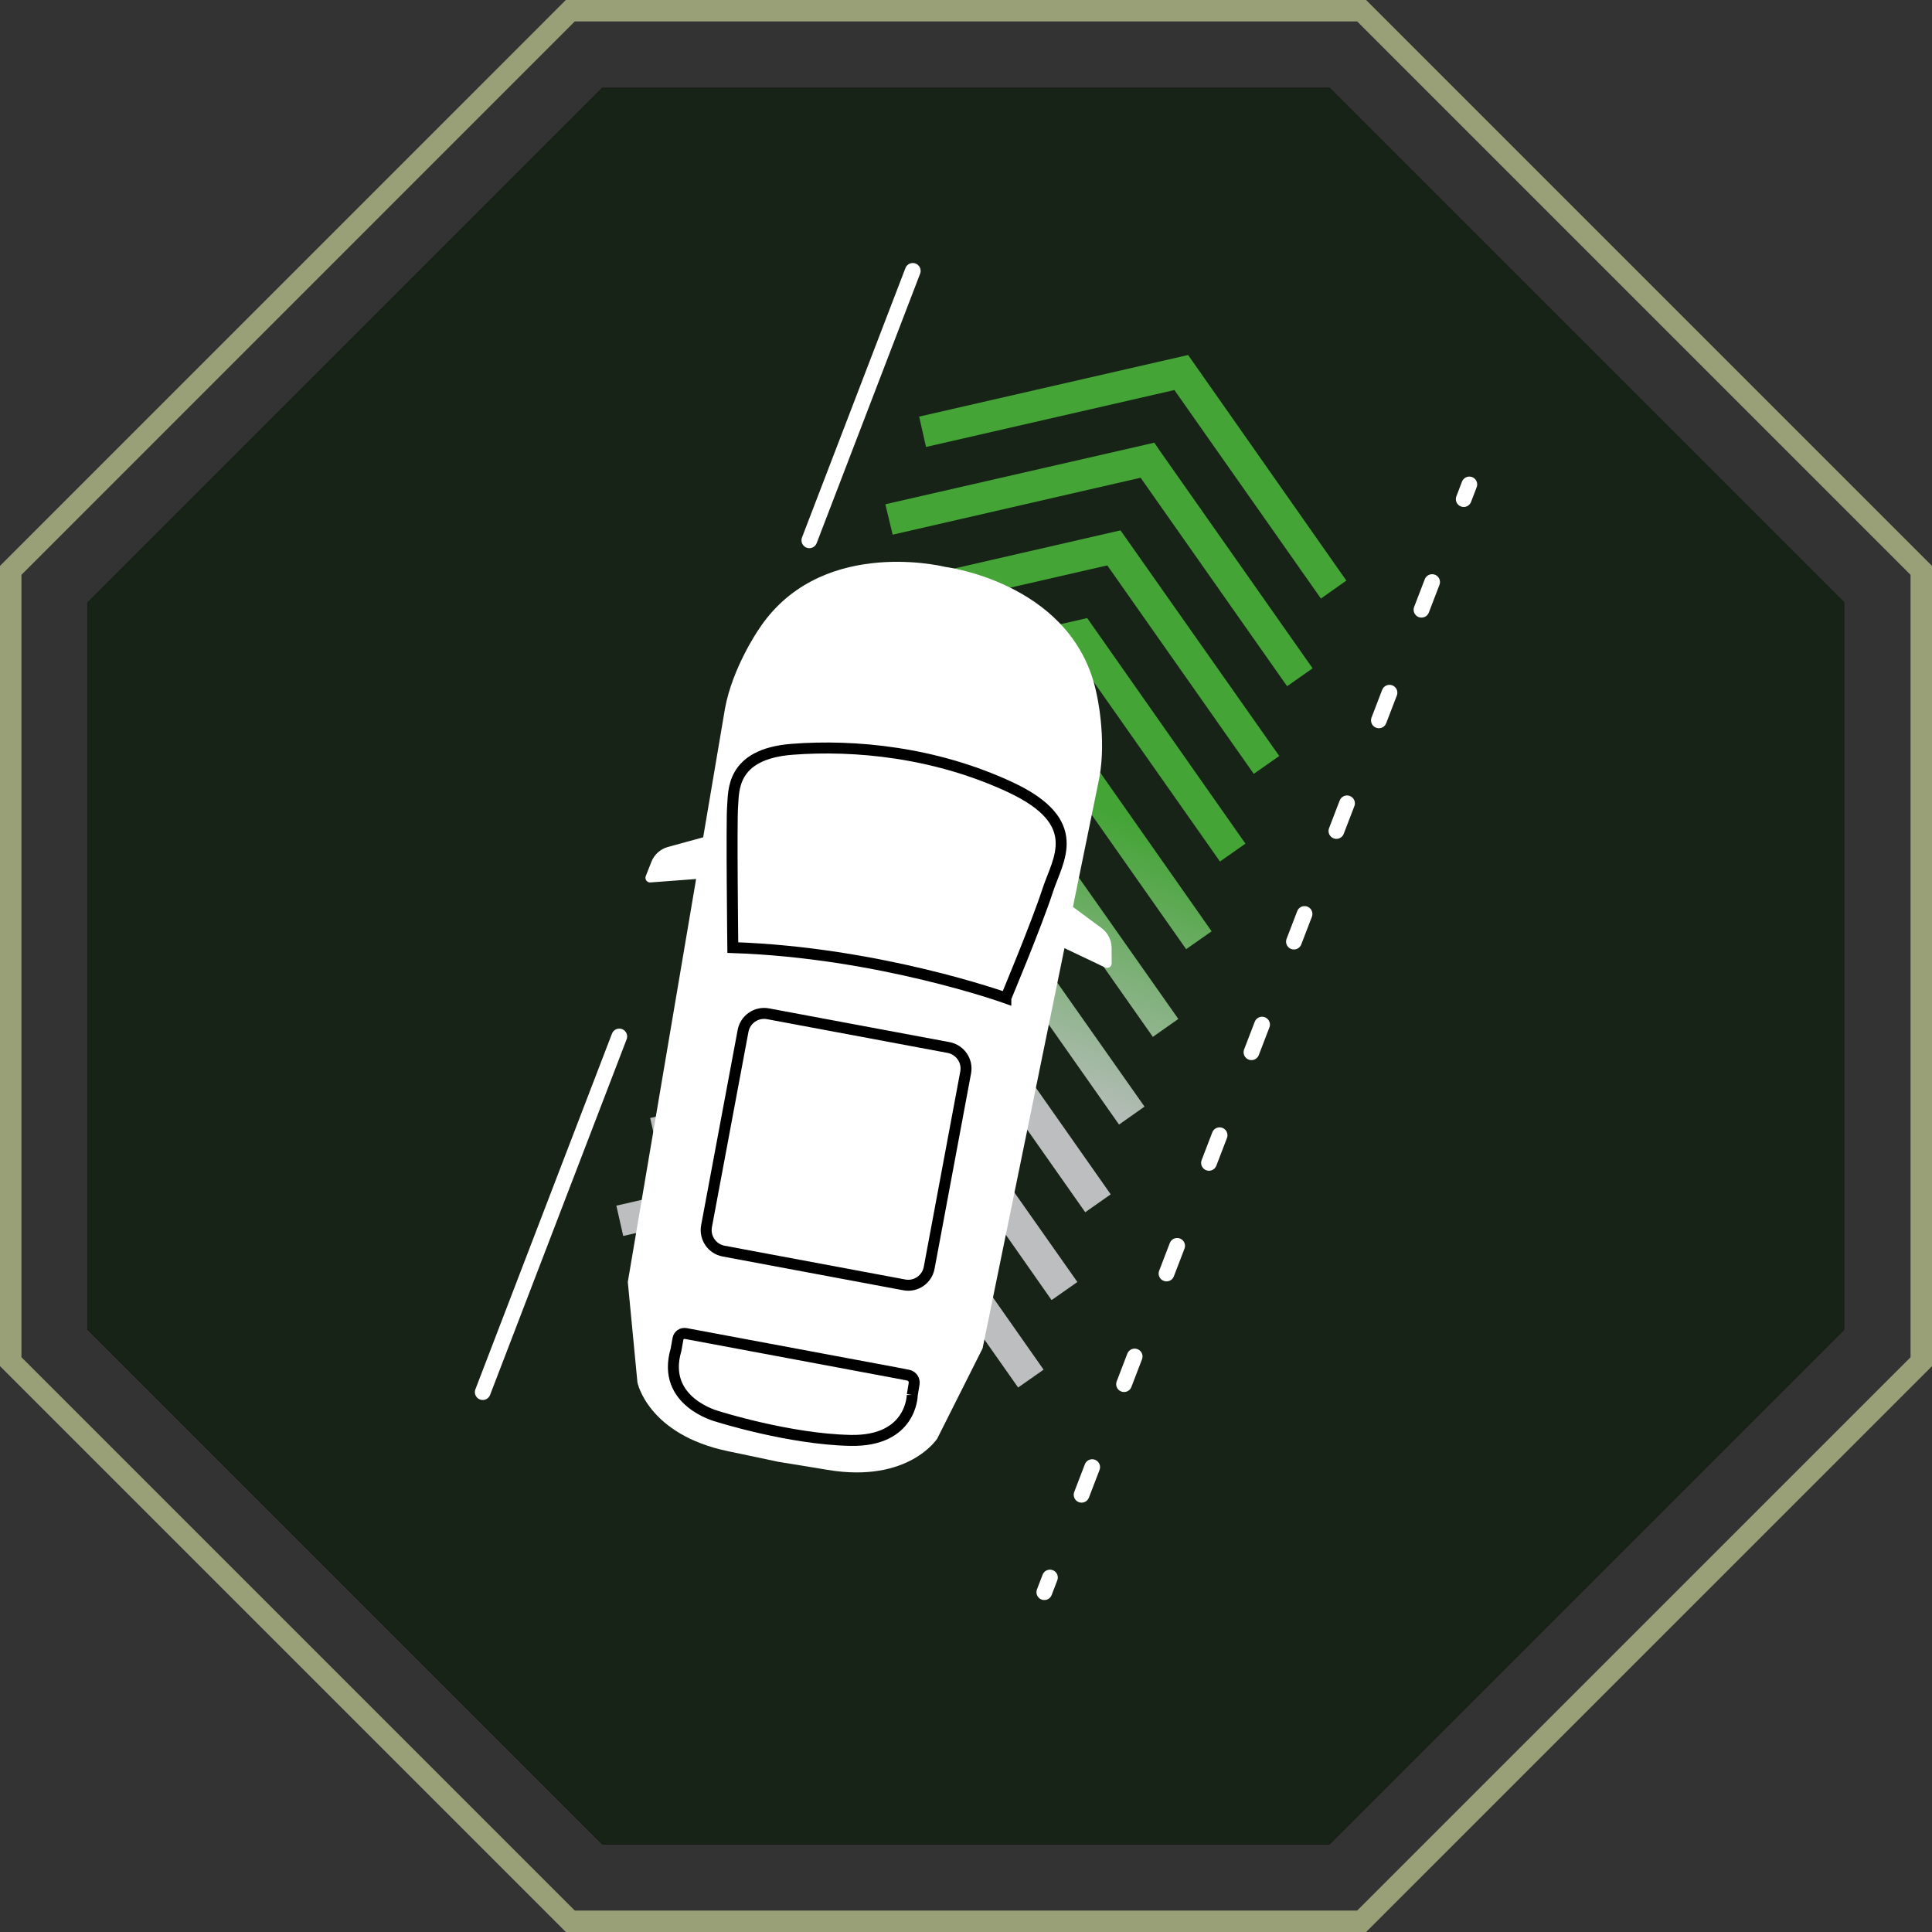 <?xml version="1.0" encoding="UTF-8"?>
<svg xmlns="http://www.w3.org/2000/svg" xmlns:xlink="http://www.w3.org/1999/xlink" viewBox="0 0 800 800">
  <rect x="0" y="0" width="800" height="800" fill="#333333" stroke="none"/>
  <defs>
    <style>
      .cls-1 {
        stroke-dasharray: 0 0 12.27 36.8;
      }

      .cls-1, .cls-2, .cls-3, .cls-4, .cls-5, .cls-6 {
        fill: none;
      }

      .cls-1, .cls-2, .cls-4, .cls-5, .cls-6 {
        stroke-miterlimit: 10;
      }

      .cls-1, .cls-2, .cls-5 {
        stroke: #fff;
        stroke-linecap: round;
        stroke-width: 6.51px;
      }

      .cls-2 {
        stroke-dasharray: 0 0 0 0 12.27 36.8 12.27 36.8;
      }

      .cls-7 {
        clip-path: url(#clippath);
      }

      .cls-3, .cls-8, .cls-9, .cls-10, .cls-11, .cls-12, .cls-13, .cls-14, .cls-15, .cls-16, .cls-17, .cls-18, .cls-19, .cls-20, .cls-21, .cls-22, .cls-23, .cls-24, .cls-25 {
        stroke-width: 0px;
      }

      .cls-26 {
        mask: url(#mask);
      }

      .cls-4 {
        stroke: #000;
        stroke-width: 4.54px;
      }

      .cls-8 {
        fill: url(#linear-gradient);
      }

      .cls-9 {
        fill: url(#radial-gradient);
      }

      .cls-10 {
        fill: url(#linear-gradient-10);
      }

      .cls-27 {
        clip-path: url(#clippath-1);
      }

      .cls-28 {
        clip-path: url(#clippath-4);
      }

      .cls-29 {
        clip-path: url(#clippath-3);
      }

      .cls-30 {
        clip-path: url(#clippath-2);
      }

      .cls-31 {
        clip-path: url(#clippath-7);
      }

      .cls-32 {
        clip-path: url(#clippath-8);
      }

      .cls-33 {
        clip-path: url(#clippath-6);
      }

      .cls-34 {
        clip-path: url(#clippath-5);
      }

      .cls-35 {
        clip-path: url(#clippath-9);
      }

      .cls-36 {
        clip-path: url(#clippath-14);
      }

      .cls-37 {
        clip-path: url(#clippath-13);
      }

      .cls-38 {
        clip-path: url(#clippath-12);
      }

      .cls-39 {
        clip-path: url(#clippath-10);
      }

      .cls-40 {
        clip-path: url(#clippath-15);
      }

      .cls-41 {
        clip-path: url(#clippath-17);
      }

      .cls-42 {
        clip-path: url(#clippath-16);
      }

      .cls-43 {
        clip-path: url(#clippath-11);
      }

      .cls-11 {
        fill: url(#radial-gradient-2);
      }

      .cls-12 {
        fill: url(#radial-gradient-3);
      }

      .cls-13 {
        fill: url(#radial-gradient-4);
      }

      .cls-14 {
        fill: url(#radial-gradient-5);
      }

      .cls-15 {
        fill: url(#linear-gradient-4);
      }

      .cls-16 {
        fill: url(#linear-gradient-2);
      }

      .cls-17 {
        fill: url(#linear-gradient-3);
      }

      .cls-18 {
        fill: url(#linear-gradient-8);
      }

      .cls-19 {
        fill: url(#linear-gradient-9);
      }

      .cls-20 {
        fill: url(#linear-gradient-7);
      }

      .cls-21 {
        fill: url(#linear-gradient-5);
      }

      .cls-22 {
        fill: url(#linear-gradient-6);
      }

      .cls-6 {
        stroke: #99a078;
        stroke-width: 8.89px;
      }

      .cls-24 {
        fill: #172316;
      }

      .cls-25 {
        fill: #fff;
      }
    </style>
    <clipPath id="clippath">
      <path class="cls-3" d="m-706.93,516.93v-240.33l169.81-169.93h240.41l170.01,169.93v240.33l-170.01,169.93h-240.41l-169.81-169.93Zm156.83-441.73l-188.48,188.35v266.4l188.48,188.38h266.38l188.27-188.38v-266.4l-188.27-188.35h-266.38Z"/>
    </clipPath>
    <radialGradient id="radial-gradient" cx="3606.32" cy="781.99" fx="3606.32" fy="781.99" r="20.29" gradientTransform="translate(-18872.06 -84799.96) rotate(90) scale(23.62 -23.62)" gradientUnits="userSpaceOnUse">
      <stop offset="0" stop-color="#bcbec0"/>
      <stop offset=".18" stop-color="#bcbec0"/>
      <stop offset=".52" stop-color="#44a436"/>
      <stop offset="1" stop-color="#44a436"/>
    </radialGradient>
    <clipPath id="clippath-1">
      <path class="cls-3" d="m-657.43,496.34v-199.17l141-140.82h199.03l141,140.82v199.17l-141,140.84h-199.03l-141-140.84Zm127.82-371.48l-159.26,159.28v225.24l159.26,159.26h225.4l159.26-159.26v-225.24l-159.26-159.28h-225.4Z"/>
    </clipPath>
    <radialGradient id="radial-gradient-2" cx="3606.32" cy="781.99" fx="3606.32" fy="781.99" r="20.29" gradientTransform="translate(-18872.11 -84800.02) rotate(90) scale(23.62 -23.62)" xlink:href="#radial-gradient"/>
    <clipPath id="clippath-2">
      <path class="cls-3" d="m-607.73,475.77v-158l111.79-111.75h158.05l111.79,111.75v158l-111.79,111.73h-158.05l-111.79-111.73Zm98.8-301.2l-130.25,130.15v184.09l130.25,130.15h184.01l130.25-130.15v-184.09l-130.25-130.15h-184.01Z"/>
    </clipPath>
    <radialGradient id="radial-gradient-3" cx="3606.32" cy="781.99" fx="3606.32" fy="781.99" r="20.29" gradientTransform="translate(-18871.93 -84800.06) rotate(90) scale(23.62 -23.62)" xlink:href="#radial-gradient"/>
    <clipPath id="clippath-3">
      <polygon class="cls-3" points="255.22 499.24 258.06 511.79 360.92 488.24 421.58 574.54 432.13 567.14 366.6 473.74 366.39 473.74 255.22 499.24"/>
    </clipPath>
    <linearGradient id="linear-gradient" x1="3843.35" y1="1181.09" x2="3863.63" y2="1181.09" gradientTransform="translate(74966.88 23340.25) rotate(-180) scale(19.32)" gradientUnits="userSpaceOnUse">
      <stop offset="0" stop-color="#44a436"/>
      <stop offset=".39" stop-color="#44a436"/>
      <stop offset=".71" stop-color="#bcbec0"/>
      <stop offset="1" stop-color="#bcbec0"/>
    </linearGradient>
    <clipPath id="clippath-4">
      <polygon class="cls-3" points="269.22 462.94 272.06 475.5 374.91 451.93 435.37 538.25 435.57 538.25 446.12 530.85 380.39 437.42 269.22 462.94"/>
    </clipPath>
    <linearGradient id="linear-gradient-2" x1="3843.35" y1="1181.09" x2="3863.63" y2="1181.09" gradientTransform="translate(74942.07 23303.55) rotate(180) scale(19.32)" xlink:href="#linear-gradient"/>
    <clipPath id="clippath-5">
      <polygon class="cls-3" points="390.13 402.1 283.01 426.63 285.85 439.21 388.71 415.63 449.37 501.96 459.92 494.55 396.83 404.68 394.39 401.13 390.13 402.1"/>
    </clipPath>
    <linearGradient id="linear-gradient-3" x1="3843.35" y1="1181.1" x2="3863.63" y2="1181.1" gradientTransform="translate(74916.7 23268.47) rotate(-180) scale(19.32)" xlink:href="#linear-gradient"/>
    <clipPath id="clippath-6">
      <polygon class="cls-3" points="297.01 390.31 297.01 390.33 299.85 402.89 402.71 379.34 463.37 465.66 473.92 458.22 408.19 364.83 408.19 364.81 297.01 390.31"/>
    </clipPath>
    <linearGradient id="linear-gradient-4" x1="3843.35" y1="1181.09" x2="3863.63" y2="1181.09" gradientTransform="translate(74891.86 23231.87) rotate(-180) scale(19.32)" xlink:href="#linear-gradient"/>
    <clipPath id="clippath-7">
      <polygon class="cls-3" points="311.01 354.02 313.85 366.58 313.85 366.6 416.71 343.02 477.37 429.35 487.92 421.92 422.19 328.52 311.01 354.02"/>
    </clipPath>
    <linearGradient id="linear-gradient-5" x1="3843.35" y1="1181.09" x2="3863.63" y2="1181.09" gradientTransform="translate(74867.18 23194.76) rotate(180) scale(19.32)" xlink:href="#linear-gradient"/>
    <clipPath id="clippath-8">
      <polygon class="cls-3" points="431.92 293.18 324.8 317.72 327.65 330.28 430.5 306.73 491.16 393.03 501.71 385.63 438.62 295.75 436.18 292.22 431.92 293.18"/>
    </clipPath>
    <linearGradient id="linear-gradient-6" x1="3843.35" y1="1181.1" x2="3863.63" y2="1181.1" gradientTransform="translate(74842.07 23158.82) rotate(-180) scale(19.32)" xlink:href="#linear-gradient"/>
    <clipPath id="clippath-9">
      <polygon class="cls-3" points="338.8 281.43 341.64 293.99 444.5 270.43 505.16 356.74 515.71 349.33 450.18 255.93 338.8 281.43"/>
    </clipPath>
    <linearGradient id="linear-gradient-7" x1="3843.35" y1="1181.09" x2="3863.63" y2="1181.09" gradientTransform="translate(74817.17 23122.46) rotate(-180) scale(19.32)" xlink:href="#linear-gradient"/>
    <clipPath id="clippath-10">
      <polygon class="cls-3" points="352.8 245.11 352.8 245.11 355.64 257.69 458.5 234.12 519.16 320.44 529.71 313.04 463.98 219.61 352.8 245.11"/>
    </clipPath>
    <linearGradient id="linear-gradient-8" x1="3843.35" y1="1181.09" x2="3863.63" y2="1181.09" gradientTransform="translate(74792.45 23085.45) rotate(180) scale(19.32)" xlink:href="#linear-gradient"/>
    <clipPath id="clippath-11">
      <polygon class="cls-3" points="473.71 184.29 366.6 208.8 366.6 208.82 369.64 221.4 472.3 197.82 532.96 284.15 543.51 276.74 543.51 276.72 480.41 186.87 477.98 183.32 477.98 183.3 473.71 184.29"/>
    </clipPath>
    <linearGradient id="linear-gradient-9" x1="3843.35" y1="1181.1" x2="3863.63" y2="1181.1" gradientTransform="translate(74767.33 23049.56) rotate(180) scale(19.32)" xlink:href="#linear-gradient"/>
    <clipPath id="clippath-12">
      <polygon class="cls-3" points="380.6 172.51 383.44 185.06 383.44 185.08 486.29 161.51 546.95 247.83 546.95 247.85 557.5 240.41 491.97 147 380.6 172.51"/>
    </clipPath>
    <linearGradient id="linear-gradient-10" x1="3843.35" y1="1181.1" x2="3863.63" y2="1181.1" gradientTransform="translate(74742.15 23014.09) rotate(-180) scale(19.32)" xlink:href="#linear-gradient"/>
    <clipPath id="clippath-13">
      <polygon class="cls-3" points="249.34 36.38 36.52 249.37 36.52 550.63 249.34 763.64 550.61 763.64 763.62 550.63 763.62 249.37 550.61 36.38 249.34 36.38"/>
    </clipPath>
    <clipPath id="clippath-14">
      <path class="cls-3" d="m863.73,395.27c0,193.35,156.72,350.11,350.07,350.11s350.17-156.77,350.17-350.11S1407.15,45.18,1213.8,45.18s-350.07,156.75-350.07,350.09"/>
    </clipPath>
    <clipPath id="clippath-15">
      <path class="cls-3" d="m1082.74-171.92c-.61-3.08-2.64-5.7-5.48-7.08l-13.19-6.41,1.01-52.65c0-16.49-7.3-32.99-7.3-32.99-16.64-40.94-66.14-39.12-69.18-38.95-3.04-.16-52.57-1.99-69.18,38.95,0,0-7.26,16.49-7.26,32.99l.89,52.79-12.86,6.27c-2.84,1.38-4.85,4-5.44,7.08l-1.18,6.05c-.24,1.36.97,2.5,2.31,2.15l17.45-4.63,2.78,163.97,11.22,38.95s7.93,19.8,40.98,20.45c11.16.22,17.04.39,20.09.47v.02h.41v-.02c2.84-.08,8.93-.24,20.09-.47,33.07-.65,40.98-20.45,40.98-20.45l11.16-38.95,2.84-164.05,17.65,4.71c1.42.34,2.64-.79,2.43-2.15l-1.22-6.05Z"/>
    </clipPath>
    <clipPath id="clippath-16">
      <polygon class="cls-3" points="898.42 -342.73 1143.4 -302.19 1079.09 86.24 834.13 45.71 898.42 -342.73"/>
    </clipPath>
    <clipPath id="clippath-17">
      <rect class="cls-3" x="791.89" y="-252.38" width="393.72" height="248.27" transform="translate(953.83 868.18) rotate(-80.6)"/>
    </clipPath>
    <radialGradient id="radial-gradient-4" cx="3703.58" cy="936.61" fx="3703.58" fy="936.61" r="20.29" gradientTransform="translate(-47140.33 -188475.28) rotate(90) scale(50.93 -50.93)" gradientUnits="userSpaceOnUse">
      <stop offset="0" stop-color="#fff"/>
      <stop offset=".44" stop-color="#fff"/>
      <stop offset=".77" stop-color="#000"/>
      <stop offset="1" stop-color="#000"/>
    </radialGradient>
    <mask id="mask" x="765.02" y="-392.55" width="447.49" height="528.62" maskUnits="userSpaceOnUse">
      <g class="cls-41">
        <rect class="cls-13" x="751.89" y="-315.8" width="473.71" height="375.13" transform="translate(953.81 868.17) rotate(-80.6)"/>
      </g>
    </mask>
    <radialGradient id="radial-gradient-5" cx="3703.58" cy="936.61" fx="3703.58" fy="936.61" r="20.29" gradientTransform="translate(-47140.35 -188475.32) rotate(90) scale(50.93 -50.93)" gradientUnits="userSpaceOnUse">
      <stop offset="0" stop-color="blue"/>
      <stop offset=".44" stop-color="#448cff"/>
      <stop offset=".77" stop-color="#000"/>
      <stop offset="1" stop-color="#000"/>
    </radialGradient>
  </defs>
  <g id="_360_camera" data-name="360 camera">
    <g>
      <g class="cls-7">
        <rect class="cls-9" x="-871.74" y="-57.96" width="909.44" height="909.44" transform="translate(-394.76 -178.41) rotate(-44.21)"/>
      </g>
      <g class="cls-27">
        <rect class="cls-11" x="-801.44" y="12.23" width="769.05" height="769.05" transform="translate(-394.73 -178.35) rotate(-44.21)"/>
      </g>
      <g class="cls-30">
        <rect class="cls-12" x="-731.16" y="82.52" width="628.49" height="628.49" transform="translate(-394.73 -178.34) rotate(-44.21)"/>
      </g>
    </g>
  </g>
  <g id="lane_assist" data-name="lane assist">
    <g>
      <polygon class="cls-23" points="249.34 36.38 550.59 36.38 763.61 249.4 763.61 550.65 550.59 763.67 249.34 763.67 36.32 550.65 36.32 249.4 249.34 36.38"/>
      <polygon class="cls-24" points="249.34 36.38 36.34 249.37 36.34 550.63 249.34 763.64 550.59 763.64 763.61 550.63 763.61 249.37 550.59 36.38 249.34 36.38"/>
      <g class="cls-29">
        <rect class="cls-8" x="264.92" y="423.5" width="157.51" height="201.28" transform="translate(-268.81 657.15) rotate(-69)"/>
      </g>
      <g class="cls-28">
        <rect class="cls-16" x="278.9" y="387.19" width="157.53" height="201.29" transform="translate(-225.94 646.92) rotate(-69)"/>
      </g>
      <g class="cls-34">
        <rect class="cls-17" x="292.7" y="350.9" width="157.53" height="201.29" transform="translate(-183.2 636.52) rotate(-69)"/>
      </g>
      <g class="cls-33">
        <rect class="cls-15" x="306.69" y="314.59" width="157.55" height="201.3" transform="translate(-140.33 626.29) rotate(-69)"/>
      </g>
      <g class="cls-31">
        <rect class="cls-21" x="320.7" y="278.29" width="157.53" height="201.29" transform="translate(-97.46 616.06) rotate(-69)"/>
      </g>
      <g class="cls-32">
        <rect class="cls-22" x="334.5" y="241.98" width="157.51" height="201.28" transform="translate(-54.71 605.65) rotate(-69)"/>
      </g>
      <g class="cls-35">
        <rect class="cls-20" x="348.5" y="205.69" width="157.51" height="201.28" transform="translate(-11.84 595.43) rotate(-69)"/>
      </g>
      <g class="cls-39">
        <rect class="cls-18" x="362.49" y="169.38" width="157.53" height="201.29" transform="translate(31.03 585.2) rotate(-69)"/>
      </g>
      <g class="cls-43">
        <rect class="cls-19" x="376.28" y="133.07" width="157.55" height="201.3" transform="translate(73.77 574.79) rotate(-69)"/>
      </g>
      <g class="cls-38">
        <rect class="cls-10" x="390.27" y="96.78" width="157.55" height="201.3" transform="translate(116.64 564.57) rotate(-69)"/>
      </g>
      <g class="cls-37">
        <path class="cls-23" d="m322.17,605.48l.04-.18c5.29,1.18-.04.18-.04.18"/>
        <path class="cls-23" d="m321.96,605.24l-.04.18s-5.32-.99.04-.18"/>
        <path class="cls-25" d="m267.39,362.78l2.33-5.9c1.18-3.02,3.71-5.3,6.84-6.17l14.61-4,9.07-53.54c3.12-16.72,13.61-32.07,13.61-32.07,24.63-38.34,74.41-27.12,77.5-26.37,3.16.43,53.64,7.95,62.73,52.61,0,0,4.24,18.1,1.11,34.83l-10.91,53.36,11.85,8.78c2.62,1.93,4.16,4.97,4.16,8.22l.04,6.35c0,1.4-1.46,2.33-2.74,1.72l-16.82-7.99-33.9,165.71-18.77,37.35s-11.79,18.56-45.36,12.98c-11.44-1.91-17.51-2.88-20.53-3.35-.06,0-.1-.02-.16-.02-.04-.02-.1-.02-.14-.02v-.02c-3-.67-9.01-1.95-20.35-4.3-33.33-6.92-37.61-28.5-37.61-28.5l-3.99-41.61,28.28-166.85-18.91,1.42c-1.42.1-2.45-1.3-1.93-2.62"/>
        <path class="cls-25" d="m416.5,413.24s-52.42-18.85-113.06-20.86c0,0-.61-52.67-.08-58.51.53-5.84-1.04-21.67,24.75-23.61,25.81-1.97,59.12,1.16,90.3,15.74,31.18,14.59,19.54,30.03,15.5,42.46-4.67,14.38-17.41,44.77-17.41,44.77"/>
        <path class="cls-4" d="m416.5,413.24s-52.42-18.85-113.06-20.86c0,0-.61-52.67-.08-58.51.53-5.84-1.04-21.67,24.75-23.61,25.81-1.97,59.12,1.16,90.3,15.74,31.18,14.59,19.54,30.03,15.5,42.46-4.67,14.38-17.41,44.77-17.41,44.77Z"/>
        <path class="cls-25" d="m377.75,577.63s-.12,19.31-25.56,18.81c-25.42-.51-55-9.9-55-9.9,0,0-23.64-5.96-17.27-27.59l.81-4.56c.26-1.5,1.7-2.5,3.2-2.21l11,2.05,75.86,14.18,5.24,1.01c1.66.32,2.76,1.91,2.49,3.57l-.77,4.65Z"/>
        <path class="cls-4" d="m377.75,577.63s-.12,19.31-25.56,18.81c-25.42-.51-55-9.9-55-9.9,0,0-23.64-5.96-17.27-27.59l.81-4.56c.26-1.5,1.7-2.5,3.2-2.21l11,2.05,75.86,14.18,5.24,1.01c1.66.32,2.76,1.91,2.49,3.57l-.77,4.65Z"/>
        <path class="cls-25" d="m299.65,518.06l74.78,13.98c4.79.91,9.41-2.25,10.32-7.06l15.11-80.89c.91-4.79-2.27-9.41-7.06-10.33l-74.78-13.98c-4.81-.89-9.43,2.27-10.33,7.08l-15.13,80.87c-.89,4.81,2.27,9.43,7.08,10.33"/>
        <path class="cls-4" d="m299.65,518.06l74.78,13.98c4.79.91,9.41-2.25,10.32-7.06l15.11-80.89c.91-4.79-2.27-9.41-7.06-10.33l-74.78-13.98c-4.81-.89-9.43,2.27-10.33,7.08l-15.13,80.87c-.89,4.81,2.27,9.43,7.08,10.33Z"/>
      </g>
      <path class="cls-25" d="m432.33,659.29l176.1-458.7-176.1,458.7Z"/>
      <line class="cls-5" x1="608.42" y1="200.6" x2="606.09" y2="206.67"/>
      <line class="cls-1" x1="593.01" y1="241.02" x2="582.01" y2="269.64"/>
      <line class="cls-2" x1="575.36" y1="286.83" x2="441.29" y2="636.06"/>
      <line class="cls-5" x1="434.76" y1="653.22" x2="432.43" y2="659.29"/>
      <path class="cls-25" d="m199.83,576.47l56.52-147.27-56.52,147.27Z"/>
      <line class="cls-5" x1="256.44" y1="429.18" x2="199.89" y2="576.45"/>
      <path class="cls-25" d="m335.15,223.71l42.83-111.54-42.83,111.54Z"/>
      <line class="cls-5" x1="377.96" y1="112.17" x2="335.13" y2="223.73"/>
      <polygon class="cls-6" points="236.15 4.44 563.83 4.44 795.56 236.17 795.56 563.85 563.83 795.56 236.15 795.56 4.44 563.85 4.44 236.17 236.15 4.44"/>
    </g>
  </g>
  <g id="traffic_jame_assist" data-name="traffic jame assist">
    <g class="cls-36">
      <g class="cls-40">
        <g class="cls-42">
          <g class="cls-26">
            <rect class="cls-14" x="751.91" y="-315.83" width="473.72" height="375.17" transform="translate(953.82 868.19) rotate(-80.6)"/>
          </g>
        </g>
      </g>
    </g>
  </g>
</svg>